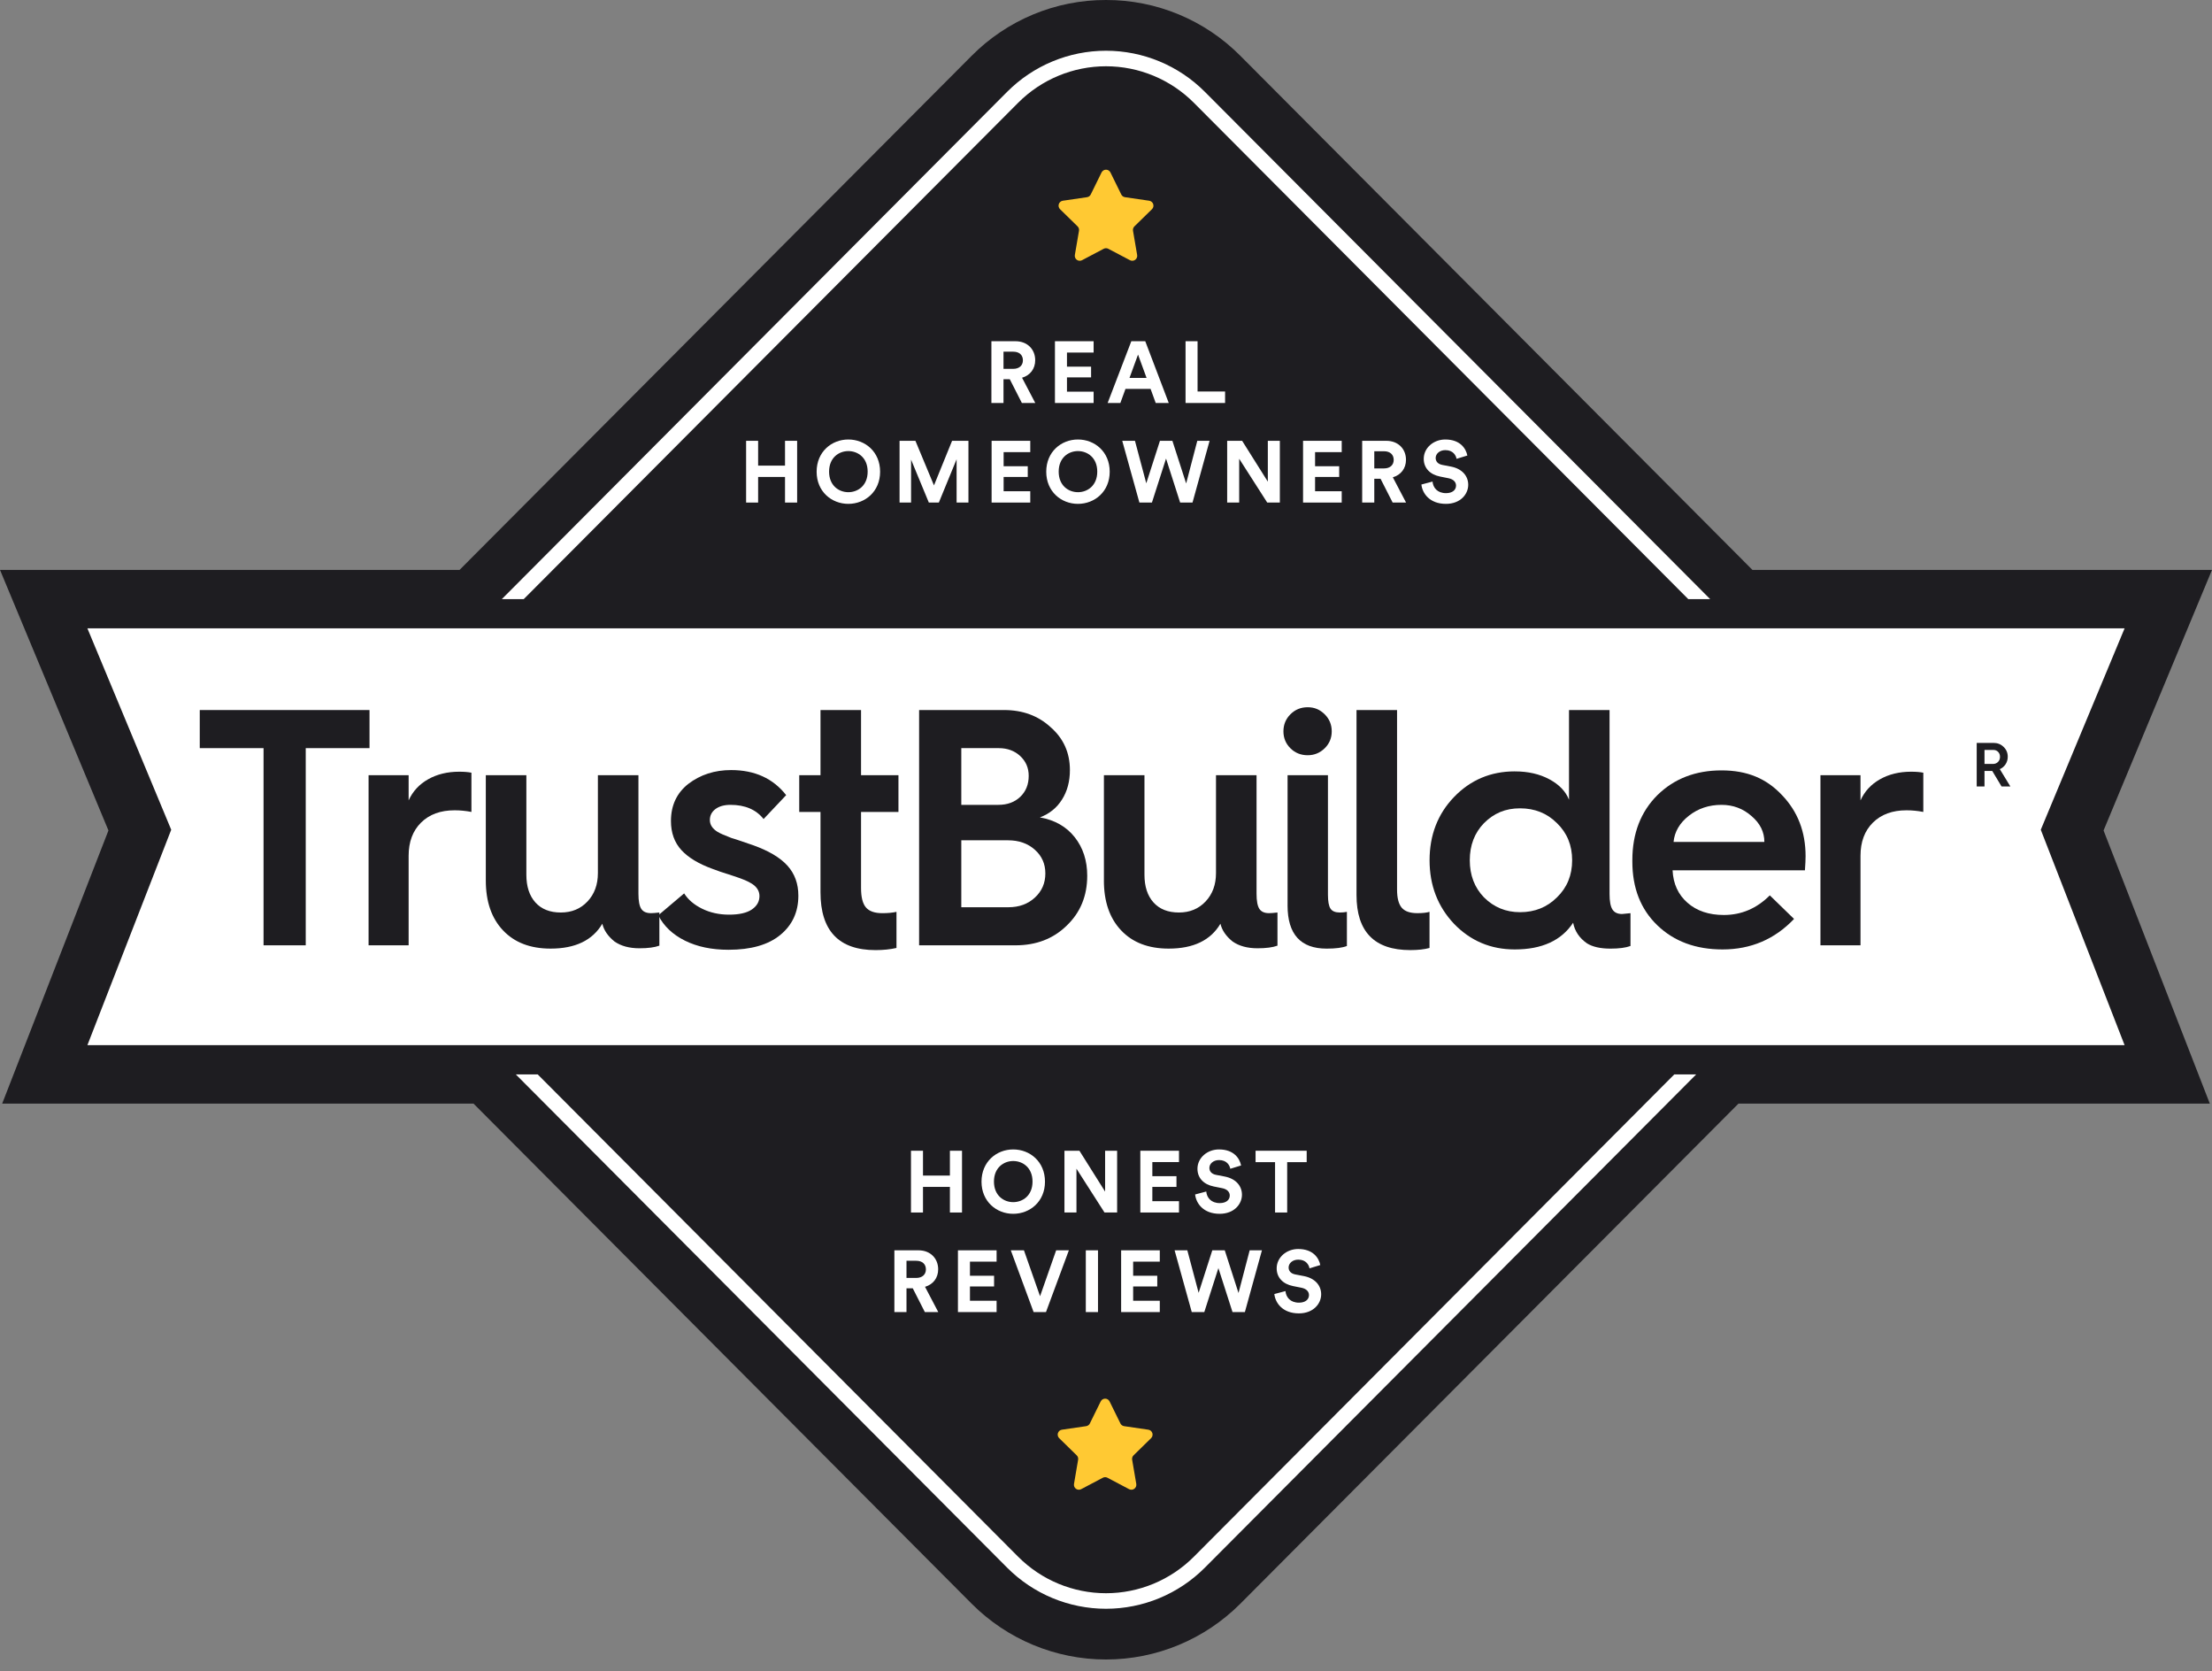 <svg width="139" height="105" viewBox="0 0 139 105" fill="none" xmlns="http://www.w3.org/2000/svg">
<rect x="0" y="0" width="139" height="105" fill="#808080" stroke="none"/>
<g id="Group 82924">
<g id="Vector">
<path d="M69.5 4.46067e-05C67.93 -0.004 66.375 0.304 64.925 0.907C63.475 1.51 62.158 2.395 61.051 3.512L28.878 35.802H0L6.815 52.171L0.137 69.329H29.756L61.051 100.738C63.292 102.987 66.331 104.25 69.5 104.25C72.669 104.25 75.708 102.987 77.949 100.738L109.244 69.329H138.863L132.186 52.171L139 35.802H110.122L77.949 3.512C76.842 2.395 75.526 1.51 74.075 0.907C72.625 0.304 71.07 -0.004 69.5 4.46067e-05Z" fill="#1E1D21"/>
<path d="M69.725 88.038L70.405 89.421C70.427 89.466 70.46 89.506 70.501 89.536C70.542 89.565 70.59 89.585 70.639 89.592L72.161 89.814C72.218 89.822 72.272 89.847 72.317 89.884C72.361 89.922 72.394 89.971 72.412 90.026C72.43 90.082 72.432 90.141 72.418 90.198C72.404 90.254 72.375 90.306 72.333 90.347L71.233 91.424C71.196 91.459 71.169 91.503 71.154 91.551C71.138 91.599 71.135 91.65 71.143 91.7L71.403 93.221C71.413 93.278 71.406 93.337 71.384 93.391C71.362 93.445 71.326 93.492 71.279 93.526C71.232 93.561 71.176 93.581 71.118 93.585C71.061 93.589 71.003 93.577 70.951 93.55L69.591 92.832C69.546 92.809 69.496 92.796 69.446 92.796C69.395 92.796 69.346 92.809 69.301 92.832L67.94 93.55C67.889 93.577 67.831 93.589 67.773 93.585C67.715 93.581 67.659 93.561 67.612 93.526C67.565 93.492 67.529 93.445 67.507 93.391C67.485 93.337 67.479 93.278 67.489 93.221L67.748 91.7C67.757 91.65 67.753 91.599 67.738 91.551C67.722 91.503 67.695 91.459 67.659 91.424L66.558 90.347C66.516 90.306 66.487 90.254 66.473 90.198C66.459 90.141 66.461 90.082 66.479 90.026C66.497 89.971 66.53 89.922 66.575 89.884C66.619 89.847 66.673 89.822 66.731 89.814L68.252 89.592C68.302 89.585 68.349 89.565 68.39 89.536C68.431 89.506 68.464 89.466 68.486 89.421L69.167 88.038C69.192 87.985 69.232 87.941 69.281 87.911C69.331 87.88 69.388 87.864 69.446 87.864C69.504 87.864 69.561 87.88 69.61 87.911C69.659 87.941 69.699 87.985 69.725 88.038Z" fill="#FFC933"/>
<path d="M69.779 10.834L70.46 12.217C70.482 12.263 70.515 12.302 70.556 12.332C70.597 12.362 70.644 12.381 70.694 12.388L72.215 12.61C72.273 12.618 72.327 12.643 72.371 12.681C72.415 12.718 72.449 12.767 72.466 12.823C72.484 12.878 72.487 12.938 72.473 12.994C72.459 13.051 72.429 13.102 72.388 13.143L71.287 14.22C71.251 14.255 71.224 14.299 71.208 14.347C71.193 14.395 71.189 14.447 71.197 14.496L71.457 16.017C71.467 16.075 71.461 16.134 71.439 16.188C71.417 16.242 71.38 16.288 71.334 16.323C71.287 16.357 71.231 16.377 71.173 16.381C71.115 16.386 71.057 16.373 71.006 16.346L69.645 15.629C69.6 15.605 69.551 15.593 69.5 15.593C69.45 15.593 69.4 15.605 69.355 15.629L67.995 16.346C67.943 16.373 67.885 16.386 67.827 16.381C67.769 16.377 67.714 16.357 67.667 16.323C67.62 16.288 67.583 16.242 67.561 16.188C67.54 16.134 67.533 16.075 67.543 16.017L67.803 14.496C67.811 14.447 67.808 14.395 67.792 14.347C67.776 14.299 67.749 14.255 67.713 14.22L66.613 13.143C66.571 13.102 66.542 13.051 66.528 12.994C66.514 12.938 66.516 12.878 66.534 12.823C66.552 12.767 66.585 12.718 66.629 12.681C66.674 12.643 66.728 12.618 66.785 12.61L68.306 12.388C68.356 12.381 68.404 12.362 68.445 12.332C68.485 12.302 68.518 12.263 68.541 12.217L69.221 10.834C69.247 10.782 69.287 10.738 69.336 10.707C69.385 10.676 69.442 10.66 69.5 10.66C69.558 10.66 69.615 10.676 69.665 10.707C69.714 10.738 69.754 10.782 69.779 10.834Z" fill="#FFC933"/>
<path d="M133.508 65.658H5.492L10.759 52.125L5.492 39.473H133.508L128.241 52.125L133.508 65.658ZM32.91 37.638L63.981 6.454C65.446 4.987 67.431 4.163 69.5 4.163C71.569 4.163 73.554 4.987 75.019 6.454L106.09 37.638H107.466L75.707 5.763C74.059 4.113 71.827 3.187 69.5 3.187C67.173 3.187 64.941 4.113 63.293 5.763L31.533 37.638H32.91ZM105.212 67.493L75.019 97.796C73.554 99.263 71.569 100.087 69.5 100.087C67.431 100.087 65.446 99.263 63.981 97.796L33.788 67.493H32.411L63.293 98.487C64.94 100.137 67.173 101.063 69.5 101.063C71.827 101.063 74.059 100.137 75.707 98.487L106.588 67.493H105.212Z" fill="white"/>
<path d="M19.212 59.385H16.561V46.998H12.553V44.605H23.22V46.998H19.212V59.385Z" fill="#1E1D21"/>
<path d="M25.678 59.385H23.161V48.697H25.678V50.281C25.933 49.715 26.341 49.273 26.9 48.956C27.459 48.638 28.112 48.479 28.858 48.479C29.161 48.479 29.417 48.5 29.624 48.541V51.006C29.265 50.937 28.913 50.903 28.568 50.903C27.684 50.903 26.981 51.16 26.46 51.674C25.939 52.189 25.678 52.885 25.678 53.761V59.385Z" fill="#1E1D21"/>
<path d="M30.528 55.315V48.697H33.076V54.952C33.076 55.691 33.266 56.271 33.645 56.693C34.025 57.114 34.557 57.324 35.24 57.324C35.924 57.324 36.483 57.093 36.918 56.63C37.353 56.168 37.571 55.574 37.571 54.849V48.697H40.119V56.143C40.119 56.592 40.177 56.908 40.295 57.091C40.412 57.274 40.616 57.365 40.906 57.365C41.009 57.365 41.186 57.352 41.434 57.324V59.406C41.137 59.516 40.719 59.571 40.181 59.571C39.545 59.571 39.024 59.43 38.617 59.147C38.203 58.815 37.947 58.442 37.85 58.028C37.236 59.071 36.152 59.592 34.598 59.592C33.328 59.592 32.331 59.211 31.61 58.447C30.888 57.685 30.528 56.64 30.528 55.314L30.528 55.315Z" fill="#1E1D21"/>
<path d="M41.365 57.5L42.991 56.123C43.239 56.517 43.615 56.837 44.12 57.086C44.624 57.334 45.19 57.459 45.819 57.459C46.447 57.459 46.93 57.35 47.248 57.132C47.566 56.915 47.724 56.634 47.724 56.288C47.724 55.943 47.521 55.646 47.113 55.439C46.927 55.329 46.592 55.194 46.108 55.035C45.411 54.815 44.972 54.666 44.793 54.59C43.909 54.272 43.25 53.875 42.815 53.399C42.38 52.923 42.162 52.315 42.162 51.576C42.162 50.596 42.525 49.819 43.25 49.246C44.009 48.666 44.907 48.376 45.943 48.376C47.427 48.376 48.58 48.901 49.402 49.95L47.983 51.452C47.514 50.858 46.819 50.561 45.901 50.561C45.508 50.561 45.194 50.649 44.959 50.825C44.724 51.001 44.607 51.231 44.607 51.514C44.607 51.811 44.769 52.059 45.093 52.26C45.252 52.356 45.542 52.484 45.964 52.643C46.053 52.663 46.498 52.812 47.3 53.088C48.294 53.44 49.02 53.87 49.48 54.378C49.939 54.885 50.168 55.515 50.168 56.268C50.168 57.29 49.79 58.111 49.034 58.733C48.278 59.354 47.192 59.665 45.777 59.665C44.72 59.665 43.807 59.473 43.037 59.09C42.267 58.707 41.71 58.177 41.365 57.5Z" fill="#1E1D21"/>
<path d="M51.559 56.05V51.007H50.223V48.697H51.559V44.605H54.107V48.697H56.458V51.006H54.107V55.781C54.107 56.361 54.21 56.77 54.417 57.008C54.624 57.247 54.966 57.366 55.443 57.366C55.788 57.366 56.085 57.338 56.334 57.283V59.551C55.94 59.641 55.502 59.686 55.018 59.686C52.712 59.686 51.559 58.474 51.559 56.05Z" fill="#1E1D21"/>
<path d="M63.815 59.385H57.756V44.605H63.1C64.266 44.605 65.24 44.965 66.02 45.682C66.828 46.387 67.232 47.285 67.232 48.375C67.232 49.087 67.067 49.705 66.735 50.229C66.404 50.754 65.941 51.127 65.347 51.348C66.279 51.514 67.008 51.928 67.533 52.591C68.057 53.254 68.32 54.062 68.32 55.014C68.32 56.285 67.888 57.331 67.025 58.153C66.183 58.974 65.113 59.385 63.815 59.385L63.815 59.385ZM60.407 46.998V50.561H62.737C63.303 50.561 63.763 50.392 64.115 50.054C64.467 49.716 64.643 49.277 64.643 48.738C64.643 48.241 64.465 47.827 64.11 47.495C63.754 47.164 63.303 46.998 62.758 46.998H60.407ZM60.407 52.788V56.993H63.369C64.039 56.993 64.593 56.791 65.031 56.387C65.47 55.983 65.689 55.478 65.689 54.87C65.689 54.262 65.468 53.772 65.026 53.378C64.584 52.985 64.025 52.788 63.349 52.788H60.407V52.788Z" fill="#1E1D21"/>
<path d="M69.369 55.315V48.697H71.917V54.952C71.917 55.691 72.106 56.271 72.486 56.693C72.866 57.114 73.398 57.324 74.081 57.324C74.764 57.324 75.324 57.093 75.759 56.63C76.194 56.168 76.412 55.574 76.412 54.849V48.697H78.96V56.143C78.96 56.592 79.018 56.908 79.135 57.091C79.253 57.274 79.456 57.365 79.747 57.365C79.85 57.365 80.026 57.352 80.275 57.324V59.406C79.978 59.516 79.56 59.571 79.022 59.571C78.386 59.571 77.865 59.43 77.458 59.147C77.043 58.815 76.788 58.442 76.691 58.028C76.076 59.071 74.992 59.592 73.439 59.592C72.168 59.592 71.172 59.211 70.451 58.447C69.729 57.685 69.368 56.64 69.368 55.314L69.369 55.315Z" fill="#1E1D21"/>
<path d="M82.173 47.444C81.745 47.444 81.384 47.299 81.091 47.009C80.797 46.719 80.65 46.363 80.65 45.942C80.65 45.52 80.797 45.163 81.091 44.87C81.384 44.576 81.745 44.429 82.173 44.429C82.602 44.429 82.943 44.576 83.24 44.87C83.537 45.163 83.685 45.521 83.685 45.942C83.685 46.363 83.537 46.718 83.24 47.009C82.943 47.299 82.588 47.444 82.173 47.444ZM80.91 56.879V48.697H83.447V56.206C83.447 56.627 83.5 56.919 83.608 57.081C83.714 57.243 83.91 57.324 84.193 57.324C84.352 57.324 84.5 57.31 84.638 57.283V59.427C84.362 59.537 83.937 59.593 83.364 59.593C81.728 59.593 80.909 58.688 80.909 56.879H80.91Z" fill="#1E1D21"/>
<path d="M85.242 56.226V44.605H87.79V55.885C87.79 56.409 87.886 56.787 88.08 57.019C88.273 57.25 88.601 57.365 89.064 57.365C89.388 57.365 89.644 57.338 89.83 57.282V59.551C89.506 59.641 89.102 59.685 88.618 59.685C86.367 59.685 85.242 58.532 85.242 56.226V56.226Z" fill="#1E1D21"/>
<path d="M95.188 48.459C96.023 48.459 96.748 48.624 97.363 48.956C97.977 49.287 98.388 49.715 98.595 50.24V44.605H101.143V56.164C101.143 56.62 101.203 56.943 101.324 57.133C101.445 57.323 101.647 57.418 101.93 57.418C101.972 57.418 102.148 57.4 102.458 57.366V59.427C102.161 59.537 101.744 59.593 101.205 59.593C100.57 59.593 100.076 59.482 99.724 59.261C99.247 58.93 98.957 58.498 98.854 57.967C98.115 59.085 96.893 59.644 95.187 59.644C93.675 59.644 92.401 59.106 91.365 58.029C90.343 56.945 89.833 55.615 89.833 54.041C89.833 52.467 90.344 51.137 91.365 50.074C92.401 48.997 93.675 48.458 95.187 48.458L95.188 48.459ZM95.519 57.304C96.444 57.304 97.218 56.993 97.839 56.372C98.474 55.757 98.792 54.98 98.792 54.041C98.792 53.102 98.474 52.325 97.839 51.711C97.218 51.089 96.444 50.779 95.519 50.779C94.594 50.779 93.872 51.089 93.251 51.711C92.657 52.325 92.36 53.102 92.36 54.041C92.36 54.98 92.657 55.757 93.251 56.372C93.872 56.993 94.628 57.304 95.519 57.304Z" fill="#1E1D21"/>
<path d="M102.575 54.124V54.041C102.575 52.363 103.1 50.999 104.149 49.95C105.206 48.914 106.549 48.396 108.178 48.396C109.808 48.396 111.006 48.914 111.98 49.95C112.967 50.978 113.461 52.256 113.461 53.782C113.461 54.003 113.447 54.3 113.42 54.672H105.103C105.144 55.522 105.456 56.202 106.04 56.713C106.623 57.224 107.385 57.48 108.324 57.48C109.428 57.48 110.392 57.069 111.213 56.247L112.736 57.728C111.521 59.006 110.022 59.644 108.241 59.644C106.563 59.644 105.199 59.14 104.15 58.132C103.1 57.124 102.575 55.788 102.575 54.124H102.575ZM105.164 52.891H110.871C110.871 52.263 110.602 51.721 110.064 51.265C109.532 50.795 108.904 50.561 108.178 50.561C107.391 50.561 106.708 50.789 106.128 51.244C105.548 51.7 105.227 52.249 105.165 52.891H105.164Z" fill="#1E1D21"/>
<path d="M116.912 59.385H114.395V48.697H116.912V50.281C117.168 49.715 117.575 49.273 118.134 48.956C118.694 48.638 119.346 48.479 120.092 48.479C120.396 48.479 120.651 48.5 120.859 48.541V51.006C120.499 50.937 120.147 50.903 119.802 50.903C118.918 50.903 118.216 51.16 117.694 51.674C117.173 52.189 116.912 52.885 116.912 53.761V59.385Z" fill="#1E1D21"/>
<path d="M124.704 49.406H124.214V46.67H125.278C125.524 46.67 125.733 46.753 125.905 46.921C126.078 47.087 126.165 47.292 126.165 47.536C126.165 47.713 126.12 47.87 126.029 48.01C125.938 48.149 125.817 48.251 125.665 48.315L126.33 49.406H125.776L125.191 48.431H124.704V49.406ZM124.704 47.112V47.992H125.226C125.359 47.992 125.467 47.951 125.552 47.867C125.636 47.783 125.678 47.676 125.678 47.544C125.678 47.412 125.639 47.316 125.561 47.234C125.483 47.153 125.385 47.112 125.266 47.112H124.704Z" fill="#1E1D21"/>
<path d="M64.214 25.316L63.453 23.822H63.059V25.316H62.299V21.436H63.814C64.569 21.436 65.051 21.956 65.051 22.629C65.051 23.171 64.734 23.581 64.225 23.729L65.056 25.316H64.214ZM63.059 23.171H63.672C64.055 23.171 64.279 22.952 64.279 22.635C64.279 22.306 64.055 22.093 63.672 22.093H63.059V23.171Z" fill="white"/>
<path d="M68.722 25.316H66.292V21.436H68.722V22.148H67.047V23.034H68.563V23.707H67.047V24.605H68.722V25.316Z" fill="white"/>
<path d="M72.624 25.316L72.301 24.429H70.725L70.402 25.316H69.603L71.091 21.436H71.967L73.444 25.316H72.624ZM71.513 22.274L70.977 23.74H72.049L71.513 22.274Z" fill="white"/>
<path d="M76.983 25.316H74.499V21.436H75.254V24.594H76.983V25.316Z" fill="white"/>
<path d="M50.091 31.571H49.33V29.962H47.64V31.571H46.885V27.692H47.64V29.251H49.33V27.692H50.091V31.571Z" fill="white"/>
<path d="M52.099 29.628C52.099 30.504 52.712 30.92 53.308 30.92C53.91 30.92 54.523 30.504 54.523 29.628C54.523 28.753 53.91 28.337 53.308 28.337C52.712 28.337 52.099 28.753 52.099 29.628ZM51.316 29.634C51.316 28.381 52.257 27.609 53.308 27.609C54.364 27.609 55.305 28.381 55.305 29.634C55.305 30.881 54.364 31.653 53.308 31.653C52.257 31.653 51.316 30.881 51.316 29.634Z" fill="white"/>
<path d="M60.856 31.571H60.112V28.851L58.996 31.571H58.367L57.251 28.873V31.571H56.528V27.692H57.524L58.69 30.493L59.828 27.692H60.856V31.571Z" fill="white"/>
<path d="M64.741 31.571H62.312V27.692H64.741V28.403H63.067V29.289H64.583V29.962H63.067V30.86H64.741V31.571Z" fill="white"/>
<path d="M66.527 29.628C66.527 30.504 67.14 30.92 67.736 30.92C68.338 30.92 68.951 30.504 68.951 29.628C68.951 28.753 68.338 28.337 67.736 28.337C67.14 28.337 66.527 28.753 66.527 29.628ZM65.745 29.634C65.745 28.381 66.686 27.609 67.736 27.609C68.792 27.609 69.733 28.381 69.733 29.634C69.733 30.881 68.792 31.653 67.736 31.653C66.686 31.653 65.745 30.881 65.745 29.634Z" fill="white"/>
<path d="M74.537 30.372L75.237 27.692H76.009L74.936 31.571H74.159L73.273 28.808L72.386 31.571H71.599L70.521 27.692H71.32L72.031 30.362L72.89 27.692H73.672L74.537 30.372Z" fill="white"/>
<path d="M80.424 31.571H79.631L77.869 28.819V31.571H77.114V27.692H78.055L79.669 30.258V27.692H80.424V31.571Z" fill="white"/>
<path d="M84.312 31.571H81.883V27.692H84.312V28.403H82.638V29.289H84.153V29.962H82.638V30.86H84.312V31.571Z" fill="white"/>
<path d="M87.513 31.571L86.753 30.077H86.359V31.571H85.598V27.692H87.114C87.869 27.692 88.351 28.211 88.351 28.884C88.351 29.426 88.033 29.836 87.524 29.984L88.356 31.571H87.513ZM86.359 29.426H86.972C87.355 29.426 87.579 29.207 87.579 28.89C87.579 28.561 87.355 28.348 86.972 28.348H86.359V29.426Z" fill="white"/>
<path d="M92.207 28.616L91.529 28.824C91.491 28.611 91.316 28.277 90.823 28.277C90.457 28.277 90.216 28.512 90.216 28.769C90.216 28.983 90.353 29.152 90.637 29.207L91.179 29.311C91.885 29.448 92.262 29.907 92.262 30.455C92.262 31.051 91.764 31.653 90.862 31.653C89.833 31.653 89.379 30.991 89.319 30.438L90.019 30.252C90.052 30.635 90.32 30.98 90.867 30.98C91.272 30.98 91.496 30.777 91.496 30.504C91.496 30.279 91.327 30.104 91.026 30.044L90.484 29.935C89.866 29.809 89.466 29.41 89.466 28.824C89.466 28.135 90.085 27.609 90.818 27.609C91.759 27.609 92.12 28.178 92.207 28.616Z" fill="white"/>
<path d="M60.452 76.17H59.691V74.561H58V76.17H57.245V72.29H58V73.85H59.691V72.29H60.452V76.17Z" fill="white"/>
<path d="M62.459 74.227C62.459 75.103 63.072 75.519 63.669 75.519C64.27 75.519 64.883 75.103 64.883 74.227C64.883 73.352 64.27 72.936 63.669 72.936C63.072 72.936 62.459 73.352 62.459 74.227ZM61.677 74.233C61.677 72.98 62.618 72.208 63.669 72.208C64.725 72.208 65.666 72.98 65.666 74.233C65.666 75.48 64.725 76.252 63.669 76.252C62.618 76.252 61.677 75.48 61.677 74.233Z" fill="white"/>
<path d="M70.199 76.17H69.406L67.644 73.418V76.17H66.889V72.29H67.83L69.444 74.857V72.29H70.199V76.17Z" fill="white"/>
<path d="M74.087 76.17H71.657V72.29H74.087V73.002H72.412V73.888H73.928V74.561H72.412V75.459H74.087V76.17Z" fill="white"/>
<path d="M77.989 73.215L77.31 73.423C77.272 73.21 77.097 72.876 76.604 72.876C76.238 72.876 75.997 73.111 75.997 73.368C75.997 73.582 76.134 73.751 76.418 73.806L76.96 73.91C77.666 74.047 78.043 74.506 78.043 75.054C78.043 75.65 77.545 76.252 76.643 76.252C75.614 76.252 75.16 75.59 75.1 75.037L75.8 74.851C75.833 75.234 76.101 75.579 76.648 75.579C77.053 75.579 77.277 75.376 77.277 75.103C77.277 74.879 77.108 74.703 76.807 74.643L76.265 74.534C75.647 74.408 75.247 74.008 75.247 73.423C75.247 72.734 75.866 72.208 76.599 72.208C77.54 72.208 77.901 72.777 77.989 73.215Z" fill="white"/>
<path d="M82.111 73.007H80.885V76.17H80.124V73.007H78.899V72.29H82.111V73.007Z" fill="white"/>
<path d="M58.117 82.425L57.357 80.931H56.963V82.425H56.202V78.545H57.718C58.473 78.545 58.954 79.065 58.954 79.738C58.954 80.28 58.637 80.69 58.128 80.838L58.96 82.425H58.117ZM56.963 80.28H57.575C57.959 80.28 58.183 80.061 58.183 79.744C58.183 79.415 57.959 79.202 57.575 79.202H56.963V80.28Z" fill="white"/>
<path d="M62.625 82.425H60.196V78.545H62.625V79.257H60.951V80.143H62.467V80.816H60.951V81.713H62.625V82.425Z" fill="white"/>
<path d="M65.356 81.429L66.368 78.545H67.167L65.728 82.425H64.951L63.518 78.545H64.344L65.356 81.429Z" fill="white"/>
<path d="M68.997 82.425H68.231V78.545H68.997V82.425Z" fill="white"/>
<path d="M72.88 82.425H70.451V78.545H72.88V79.257H71.206V80.143H72.722V80.816H71.206V81.713H72.88V82.425Z" fill="white"/>
<path d="M77.827 81.227L78.528 78.545H79.299L78.227 82.425H77.45L76.563 79.662L75.677 82.425H74.889L73.811 78.545H74.61L75.321 81.216L76.18 78.545H76.963L77.827 81.227Z" fill="white"/>
<path d="M82.966 79.47L82.288 79.678C82.25 79.465 82.075 79.131 81.582 79.131C81.216 79.131 80.975 79.366 80.975 79.623C80.975 79.837 81.112 80.006 81.396 80.061L81.938 80.165C82.644 80.302 83.021 80.761 83.021 81.309C83.021 81.905 82.523 82.507 81.621 82.507C80.592 82.507 80.138 81.845 80.078 81.292L80.778 81.106C80.811 81.489 81.079 81.834 81.626 81.834C82.031 81.834 82.255 81.631 82.255 81.358C82.255 81.133 82.086 80.958 81.785 80.898L81.243 80.789C80.625 80.663 80.225 80.263 80.225 79.678C80.225 78.989 80.844 78.463 81.577 78.463C82.518 78.463 82.879 79.032 82.966 79.47Z" fill="white"/>
</g>
</g>
</svg>

